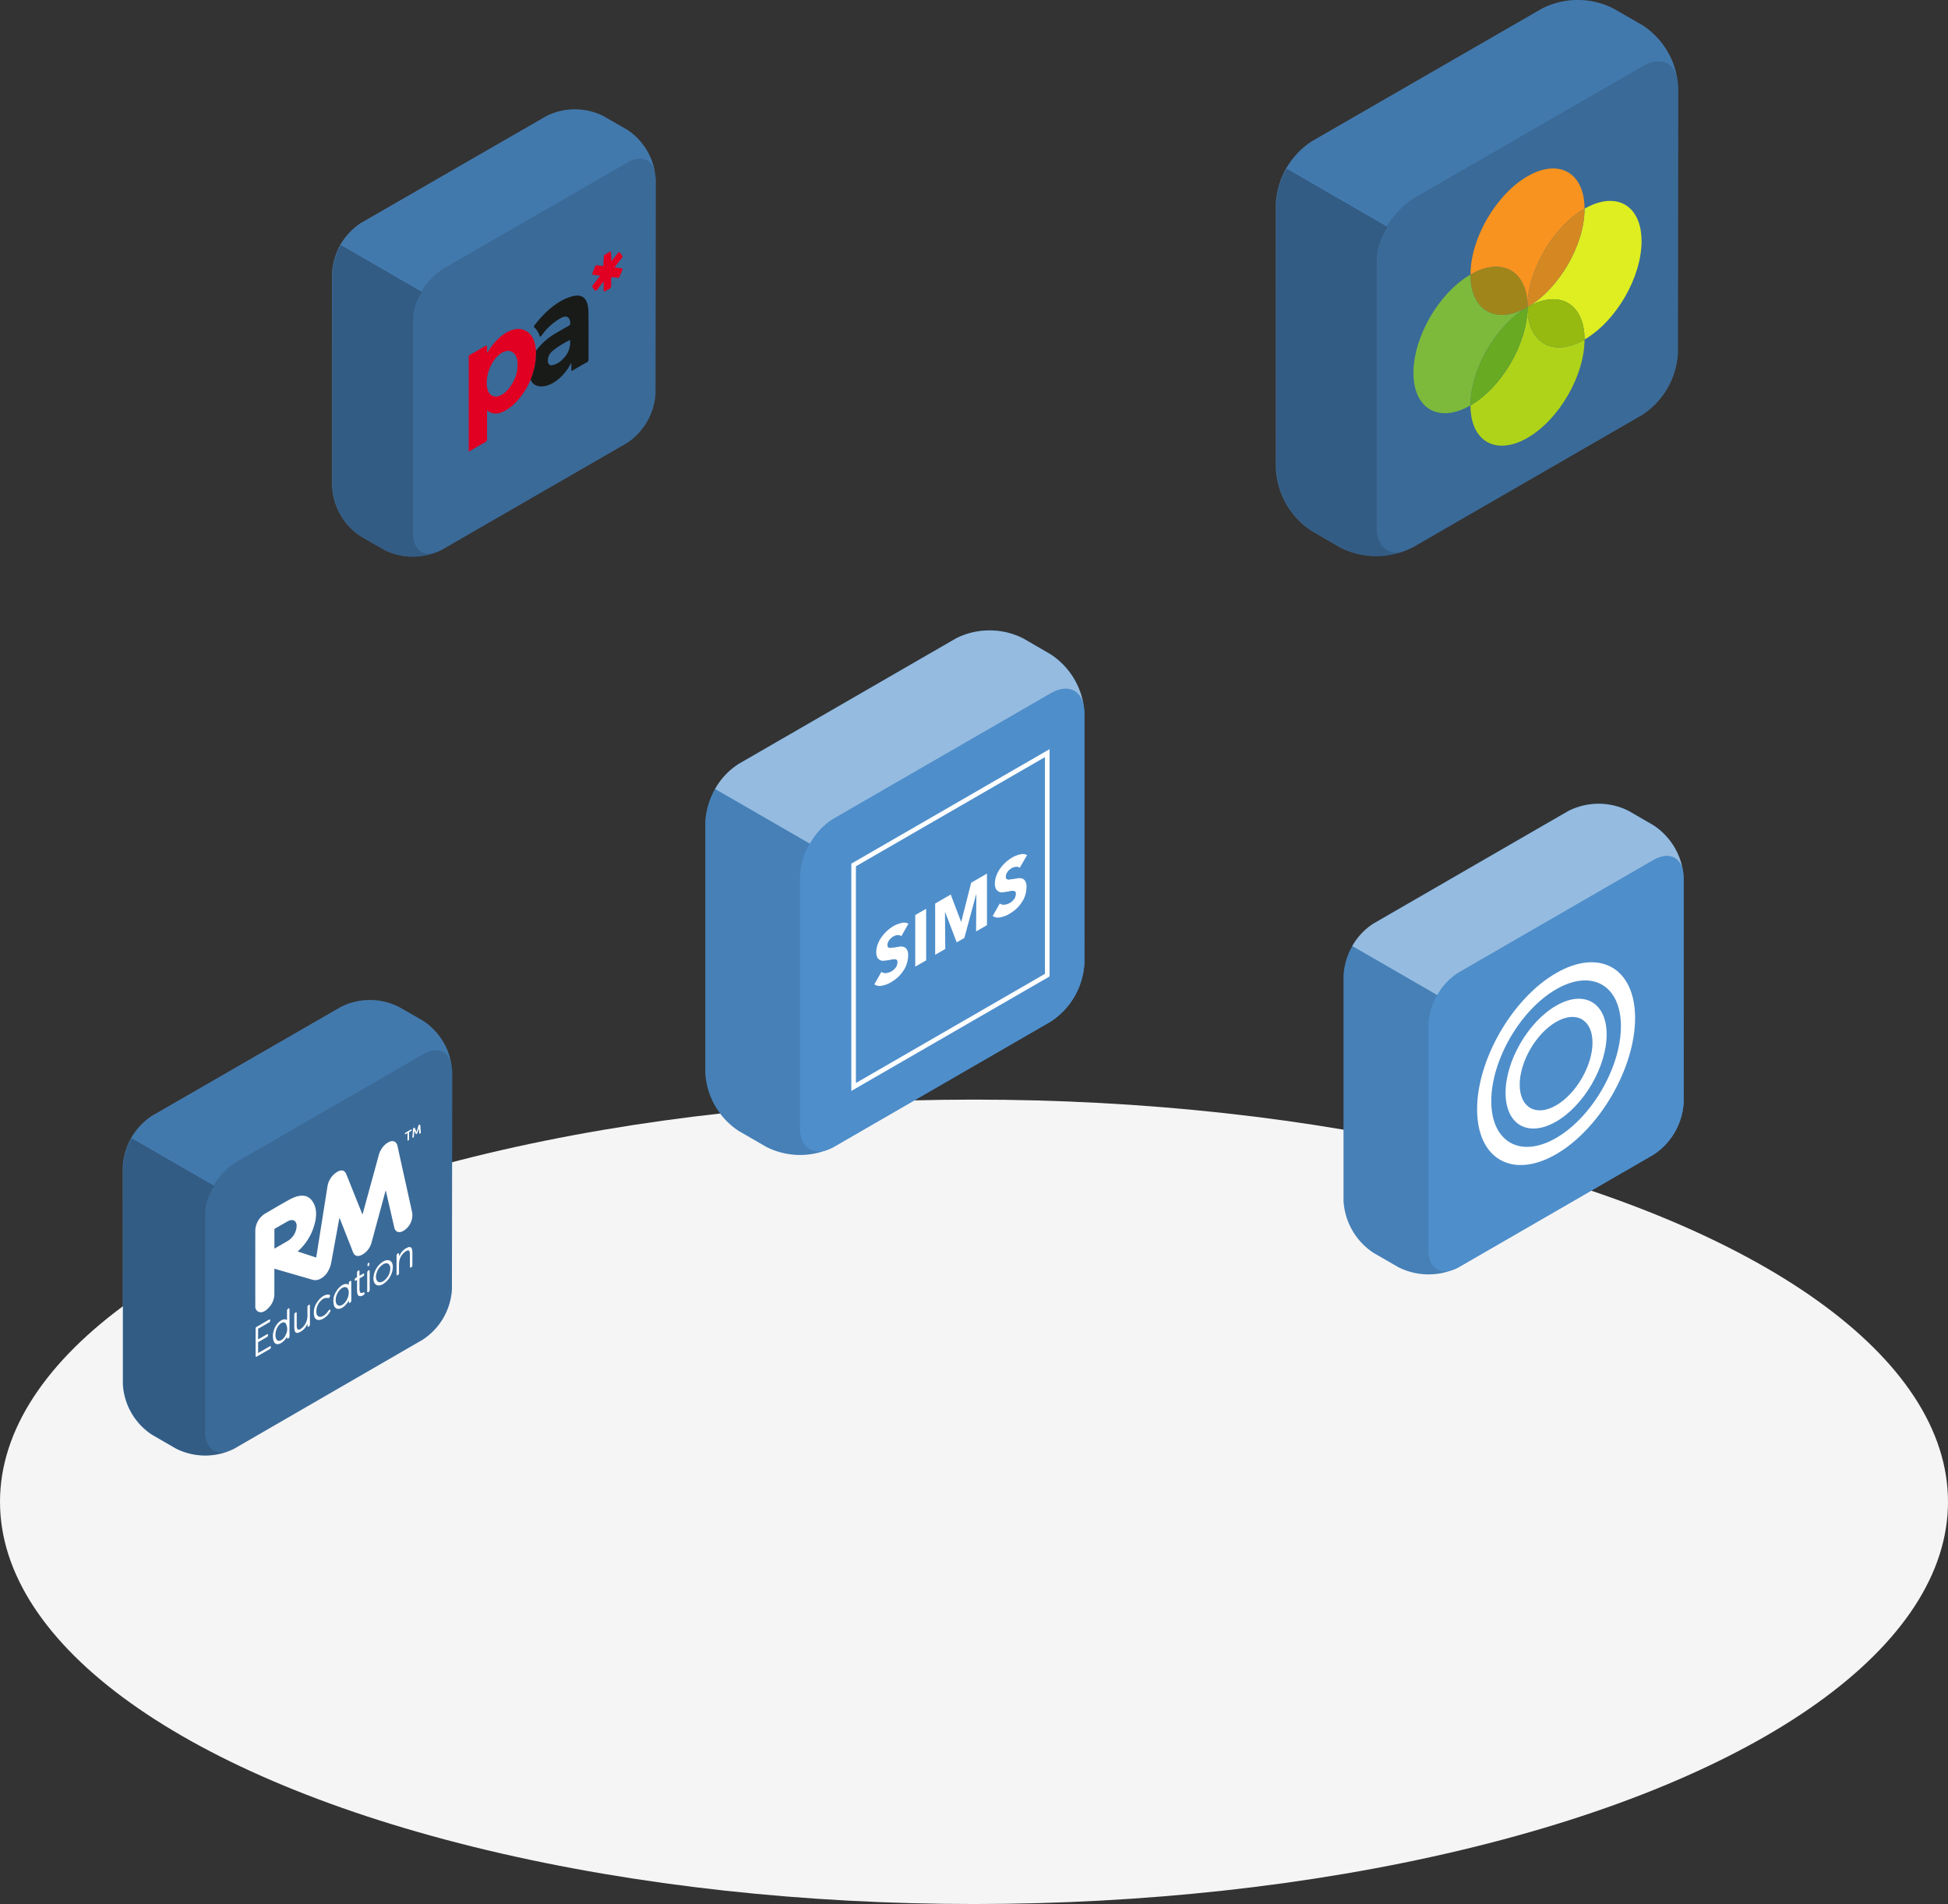 <svg xmlns="http://www.w3.org/2000/svg" width="490" height="478.832" viewBox="0 0 490 478.832">
  <rect x="0" y="0" width="490" height="478.832" fill="#333333" stroke="none"/>
  <defs>
    <style>
      .cls-1 {
        fill: #f5f5f5;
      }

      .cls-2 {
        fill: #4e8ecb;
      }

      .cls-3 {
        opacity: 0.1;
      }

      .cls-3, .cls-4, .cls-7, .cls-8, .cls-9 {
        isolation: isolate;
      }

      .cls-4, .cls-6 {
        fill: #fff;
      }

      .cls-4 {
        opacity: 0.4;
      }

      .cls-5 {
        fill: none;
        stroke: #fff;
        stroke-width: 1.153px;
      }

      .cls-7 {
        opacity: 0.35;
      }

      .cls-8 {
        opacity: 0.25;
      }

      .cls-9 {
        opacity: 0.15;
      }

      .cls-10 {
        fill: #f7931e;
      }

      .cls-11 {
        fill: #afd318;
      }

      .cls-12 {
        fill: #deee21;
      }

      .cls-13 {
        fill: #d58822;
      }

      .cls-14 {
        fill: #96ba0f;
      }

      .cls-15 {
        fill: #7dba3c;
      }

      .cls-16 {
        fill: #a0861a;
      }

      .cls-17 {
        fill: #68aa22;
      }

      .cls-18 {
        fill: #e10021;
      }

      .cls-19 {
        fill: #191b19;
      }
    </style>
  </defs>
  <g id="Group_437" data-name="Group 437" transform="translate(-698.397 -813.987)">
    <g id="freepik--Floor--inject-16" transform="translate(698.397 1090.523)">
      <ellipse id="freepik--floor--inject-16-2" data-name="freepik--floor--inject-16" class="cls-1" cx="245" cy="101.148" rx="245" ry="101.148"/>
    </g>
    <g id="Group_371" data-name="Group 371" transform="translate(875.788 972.512)">
      <path id="Path_1609" data-name="Path 1609" class="cls-2" d="M753.455,916.776l54.595-31.529a18.734,18.734,0,0,1,16.941,0l6.888,3.981a18.773,18.773,0,0,1,8.483,14.693v63.013a18.674,18.674,0,0,1-8.483,14.668l-54.55,31.529a18.738,18.738,0,0,1-16.941,0l-6.913-3.987a18.715,18.715,0,0,1-8.458-14.667V931.359A18.692,18.692,0,0,1,753.455,916.776Z" transform="translate(-744.997 -883.222)"/>
      <path id="Path_1611" data-name="Path 1611" class="cls-2" d="M821.341,892.229c0-5.407-3.8-7.591-8.483-4.892l-54.55,31.509a18.7,18.7,0,0,0-8.478,14.668v63.033c0,5.407,3.793,7.591,8.478,4.892l54.575-31.509a18.736,18.736,0,0,0,8.478-14.687Z" transform="translate(-725.976 -871.531)"/>
      <path id="Path_1610" data-name="Path 1610" class="cls-3" d="M745.013,962.645a18.7,18.7,0,0,0,8.458,14.667l6.913,3.986a19.024,19.024,0,0,0,15.495.679c-4,1.5-7.036-.743-7.036-5.571V913.373a17.4,17.4,0,0,1,2.476-8.354l-23.829-13.742a17.367,17.367,0,0,0-2.476,8.25Z" transform="translate(-745.013 -851.39)"/>
      <path id="Path_1612" data-name="Path 1612" class="cls-4" d="M838.3,902.458c-.639-4.313-4.125-5.878-8.379-3.422l-54.55,31.484a17.115,17.115,0,0,0-6.007,6.334l-23.849-13.761a17.179,17.179,0,0,1,5.982-6.314l54.6-31.529a18.737,18.737,0,0,1,16.94,0l6.888,4.006A18.917,18.917,0,0,1,838.3,902.458Z" transform="translate(-743.037 -883.206)"/>
      <path id="Path_1613" data-name="Path 1613" class="cls-5" d="M752.551,917.58l48.707-28.122v55.833l-48.707,28.122Z" transform="translate(-715.223 -858.579)"/>
      <path id="Path_1614" data-name="Path 1614" class="cls-6" d="M760.393,915.238a1.132,1.132,0,0,0-.891-.267,2.134,2.134,0,0,0-1.1.317,2.39,2.39,0,0,0-.544.4,2.12,2.12,0,0,0-.48.51,1.985,1.985,0,0,0-.347.594,2.348,2.348,0,0,0-.134.708.863.863,0,0,0,.134.471c.069.119.208.119.347.193a2.467,2.467,0,0,0,.544,0,2.036,2.036,0,0,1,.688-.079c.411-.084.753-.124,1.169-.2a2.294,2.294,0,0,1,1.164.034,1.353,1.353,0,0,1,.822.624,2.631,2.631,0,0,1,.346,1.456,7.61,7.61,0,0,1-.346,2.164,6.329,6.329,0,0,1-.961,1.892,8.185,8.185,0,0,1-1.372,1.58,10.072,10.072,0,0,1-1.644,1.183,6.815,6.815,0,0,1-2.332.876,2.388,2.388,0,0,1-1.853-.346l1.783-3.154a1.4,1.4,0,0,0,1.1.312,3.081,3.081,0,0,0,1.372-.4,2.922,2.922,0,0,0,.614-.436,5.963,5.963,0,0,0,.48-.51,1.666,1.666,0,0,0,.347-.674,2.433,2.433,0,0,0,.134-.708,1.19,1.19,0,0,0-.134-.549,1.505,1.505,0,0,0-.48-.193,2.5,2.5,0,0,0-.758.044c-.272.079-.619.119-1.03.2l-1.025.124a1.577,1.577,0,0,1-.96-.154,2.139,2.139,0,0,1-.689-.629,3.361,3.361,0,0,1-.272-1.332,5.828,5.828,0,0,1,.411-2.129,7.615,7.615,0,0,1,1.03-1.847,10.04,10.04,0,0,1,1.372-1.5,9.856,9.856,0,0,1,1.575-1.15,7.5,7.5,0,0,1,1.991-.757,2.268,2.268,0,0,1,1.713.193l-1.783,3.149Zm3.5,7.576V909.92l2.744-1.584v12.974l-2.744,1.584Zm15.3-8.834.069-9.24-.069.04-2.951,10.9-1.916,1.109-2.882-7.537-.069.04.069,9.161-2.54,1.466v-12.9l3.912-2.258,2.6,6.829.069-.04,2.471-9.76,3.977-2.3v12.974l-2.744,1.585Zm10.979-15.93a1.152,1.152,0,0,0-.892-.272,2.871,2.871,0,0,0-1.1.322,2.4,2.4,0,0,0-.55.4,1.267,1.267,0,0,0-.48.51,2.138,2.138,0,0,0-.341.59,2.411,2.411,0,0,0-.139.713.813.813,0,0,0,.139.47c.069.114.2.114.341.194a.866.866,0,0,0,.55,0,2.031,2.031,0,0,1,.688-.084c.411-.08.753-.119,1.164-.2a2.315,2.315,0,0,1,1.169.03,1.392,1.392,0,0,1,.822.629,2.644,2.644,0,0,1,.342,1.451,7.776,7.776,0,0,1-.342,2.164,6.38,6.38,0,0,1-.961,1.892,8.013,8.013,0,0,1-1.372,1.579,10.333,10.333,0,0,1-1.649,1.188,6.677,6.677,0,0,1-2.332.872,2.374,2.374,0,0,1-1.852-.347L785.158,907a1.4,1.4,0,0,0,1.1.307,3.018,3.018,0,0,0,1.372-.4,2.942,2.942,0,0,0,.619-.436c.2-.2.342-.356.48-.515a1.638,1.638,0,0,0,.341-.669,2.289,2.289,0,0,0,.139-.708,1.105,1.105,0,0,0-.139-.55,1.345,1.345,0,0,0-.48-.193,2.6,2.6,0,0,0-.753.04c-.277.079-.619.124-1.03.2l-1.03.124a1.109,1.109,0,0,1-.891-.2,2.17,2.17,0,0,1-.689-.624,3.473,3.473,0,0,1-.272-1.337,5.878,5.878,0,0,1,.411-2.125,7.731,7.731,0,0,1,1.03-1.852,10.561,10.561,0,0,1,1.372-1.5,9.933,9.933,0,0,1,1.58-1.144,7.2,7.2,0,0,1,1.986-.758,2.278,2.278,0,0,1,1.718.188l-1.852,3.194Z" transform="translate(-711.062 -838.321)"/>
    </g>
    <g id="Group_373" data-name="Group 373" transform="translate(1019.353 813.987)">
      <path id="Path_1615" data-name="Path 1615" class="cls-2" d="M910.768,835.914A19.886,19.886,0,0,0,901.8,820.36l-7.33-4.227a19.854,19.854,0,0,0-17.958,0l-57.933,33.411a19.89,19.89,0,0,0-8.995,15.574v66.817a19.908,19.908,0,0,0,8.995,15.579l7.3,4.222a20,20,0,0,0,17.964,0l57.87-33.432a19.882,19.882,0,0,0,8.968-15.553Z" transform="translate(-809.579 -813.987)"/>
      <path id="Path_1616" data-name="Path 1616" class="cls-7" d="M809.592,897.662a19.84,19.84,0,0,0,8.99,15.558l7.309,4.222a19.964,19.964,0,0,0,16.43.719c-4.222,1.6-7.44-.787-7.44-5.907V845.416a18.157,18.157,0,0,1,2.646-8.748l-25.288-14.613a18.455,18.455,0,0,0-2.625,8.858Z" transform="translate(-809.524 -779.692)"/>
      <path id="Path_1617" data-name="Path 1617" class="cls-8" d="M890.241,823.35c0-5.734-4.027-8.055-8.973-5.188l-57.891,33.406a19.879,19.879,0,0,0-8.968,15.579v66.818c0,5.839,4.007,8.092,8.968,5.251l57.807-33.474a19.833,19.833,0,0,0,8.968-15.553Z" transform="translate(-789.051 -801.465)"/>
      <path id="Path_1618" data-name="Path 1618" class="cls-9" d="M908.461,834.359c-.677-4.552-4.379-6.211-8.884-3.633l-57.844,33.411a18.136,18.136,0,0,0-6.369,6.716L810.1,856.261a18.011,18.011,0,0,1,6.343-6.695l57.87-33.432a19.909,19.909,0,0,1,17.984,0l7.22,4.221A20.115,20.115,0,0,1,908.461,834.359Z" transform="translate(-807.381 -813.987)"/>
      <g id="Group_372" data-name="Group 372" transform="translate(34.582 42.36)">
        <path id="Path_1619" data-name="Path 1619" class="cls-10" d="M833.242,856.917c0-9.084,6.422-20.158,14.345-24.731,0-9.079-6.422-12.734-14.345-8.16S818.9,839.668,818.9,848.752h0c7.924-4.573,14.345-.919,14.345,8.165Z" transform="translate(-804.552 -822.054)"/>
        <path id="Path_1620" data-name="Path 1620" class="cls-11" d="M833.242,828.7c0,9.079-6.422,20.153-14.345,24.726h0c0,9.084,6.422,12.733,14.345,8.16s14.345-15.642,14.345-24.726c-7.923,4.574-14.345.919-14.345-8.165Z" transform="translate(-804.552 -793.835)"/>
        <path id="Path_1621" data-name="Path 1621" class="cls-12" d="M835.974,825.58h0c0,9.084-6.422,20.153-14.345,24.731,7.924-4.573,14.345-.919,14.345,8.16,7.924-4.573,14.345-15.642,14.345-24.726s-6.422-12.739-14.345-8.165Z" transform="translate(-792.938 -815.449)"/>
        <path id="Path_1622" data-name="Path 1622" class="cls-13" d="M821.629,848.715c7.924-4.578,14.345-15.648,14.345-24.731h0c-7.923,4.579-14.345,15.647-14.345,24.731Z" transform="translate(-792.938 -813.853)"/>
        <path id="Path_1623" data-name="Path 1623" class="cls-14" d="M821.629,830.294c0,9.079,6.422,12.734,14.345,8.16,0-9.084-6.422-12.738-14.345-8.165Z" transform="translate(-792.938 -795.431)"/>
        <path id="Path_1624" data-name="Path 1624" class="cls-15" d="M844.856,835.3c-7.924,4.573-14.345.919-14.345-8.165h0c-7.924,4.574-14.345,15.648-14.345,24.727s6.422,12.738,14.345,8.165c0-9.084,6.422-20.158,14.345-24.731Z" transform="translate(-816.165 -800.441)"/>
        <path id="Path_1625" data-name="Path 1625" class="cls-16" d="M833.242,836.9c0-9.084-6.422-12.739-14.345-8.165h0C818.9,837.819,825.319,841.474,833.242,836.9Z" transform="translate(-804.552 -802.037)"/>
        <path id="Path_1626" data-name="Path 1626" class="cls-17" d="M833.242,828.7c-7.923,4.573-14.345,15.642-14.345,24.726h0c7.924-4.579,14.345-15.648,14.345-24.731Z" transform="translate(-804.552 -793.835)"/>
      </g>
    </g>
    <g id="Group_374" data-name="Group 374" transform="translate(781.954 841.482)">
      <path id="Path_1627" data-name="Path 1627" class="cls-2" d="M845.581,848.47a16.006,16.006,0,0,0-7.214-12.514l-5.9-3.4a15.98,15.98,0,0,0-14.449,0l-46.6,26.871a16,16,0,0,0-7.231,12.531v53.746a15.983,15.983,0,0,0,7.231,12.527l5.879,3.4a16.076,16.076,0,0,0,14.445,0L838.3,914.743a16,16,0,0,0,7.214-12.51Z" transform="translate(-764.192 -830.83)"/>
      <path id="Path_1628" data-name="Path 1628" class="cls-7" d="M764.2,899.72a15.957,15.957,0,0,0,7.231,12.51l5.879,3.4a16.059,16.059,0,0,0,13.216.578c-3.4,1.284-5.981-.633-5.981-4.751V857.7a14.518,14.518,0,0,1,2.129-7.037L766.333,838.9a14.86,14.86,0,0,0-2.112,7.13Z" transform="translate(-764.154 -804.826)"/>
      <path id="Path_1629" data-name="Path 1629" class="cls-8" d="M830.014,838.936c0-4.608-3.239-6.475-7.214-4.168l-46.566,26.871a15.967,15.967,0,0,0-7.214,12.531v53.746c0,4.7,3.219,6.509,7.214,4.223l46.494-26.925a15.943,15.943,0,0,0,7.214-12.515Z" transform="translate(-748.625 -821.334)"/>
      <path id="Path_1630" data-name="Path 1630" class="cls-9" d="M843.829,847.222c-.545-3.662-3.518-5-7.146-2.923l-46.528,26.875a14.544,14.544,0,0,0-5.119,5.4l-20.328-11.738a14.519,14.519,0,0,1,5.1-5.385l46.549-26.892a15.989,15.989,0,0,1,14.466,0l5.807,3.4A16.179,16.179,0,0,1,843.829,847.222Z" transform="translate(-762.529 -830.833)"/>
      <path id="Path_1631" data-name="Path 1631" class="cls-18" d="M772.323,850.584c1.309-.752,2.623-1.457,3.928-2.268.6-.372.756-.232.689.431a10.748,10.748,0,0,0-.009,1.111,2.123,2.123,0,0,0,.553-.727c2.56-3.885,6.01-5.9,8.583-5.013,1.985.688,2.986,2.522,3.172,5.3a17.267,17.267,0,0,1-1.335,7.218,18.365,18.365,0,0,1-4.278,6.272c-2.484,2.2-4.676,2.9-6.437,1.656-.051-.038-.1-.067-.258-.165v4.841c0,.714-.03,1.444.013,2.128a.992.992,0,0,1-.625,1.107c-1.33.722-2.661,1.521-4,2.289Zm12.286,2.357c.017-1.55-.393-2.669-1.339-3.24-1.533-.929-3.823.473-5.263,3.21-1.288,2.454-1.542,5.558-.574,7.041,1.3,1.993,4.194.731,6.031-2.636A8.609,8.609,0,0,0,784.609,852.941Z" transform="translate(-737.981 -788.677)"/>
      <path id="Path_1632" data-name="Path 1632" class="cls-18" d="M784.329,839.28a18.254,18.254,0,0,1,.152,2.56c.511-.651,1.005-1.254,1.479-1.888.308-.41.519-.549.726-.258.866,1.191.861.7-.406,2.382-.3.4-.617.79-.993,1.271.591.076,1.107.156,1.639.2.346.025.448.186.207.752-.891,2.095-.528,1.685-1.816,1.584-.258-.021-.507-.06-.883-.1,0,.718-.021,1.352.009,1.952a1.033,1.033,0,0,1-.617,1.1c-1.516.84-1.267.87-1.289-.693,0-.376,0-.76,0-1.263-.566.718-1.043,1.3-1.5,1.917-.33.448-.554.583-.773.271-.819-1.153-.844-.68.4-2.327.308-.406.621-.8,1.013-1.305-.587-.072-1.115-.161-1.664-.2-.325-.026-.41-.194-.19-.71.908-2.145.523-1.727,1.854-1.617.258.021.507.055.8.084a26.714,26.714,0,0,1,.173-2.737Z" transform="translate(-714.259 -803.601)"/>
      <path id="Path_1633" data-name="Path 1633" class="cls-19" d="M776.012,863.036a17.262,17.262,0,0,0,1.334-7.218,16.243,16.243,0,0,1,5.018-4.452c1.052-.6,2.108-1.233,3.159-1.812a.716.716,0,0,0,.448-.807c-.089-1.4-.878-1.892-2.171-1.28a14.241,14.241,0,0,0-4.942,4.384c-.41.532-.5.473-.625.1a4.8,4.8,0,0,0-1.259-1.993c-.169-.156-.241-.27.067-.659,2.881-3.666,5.968-6.2,9.262-7.146,2.838-.811,4.194.507,4.249,4.05.055,3.873.008,7.8.021,11.7a.768.768,0,0,1-.461.819q-1.711.944-3.417,1.973c-.376.228-.485.144-.46-.279.025-.52,0-1.009,0-1.609C783.048,865,777.19,866.288,776.012,863.036Zm9.943-9.271c-.106-.144.215-.849-.241-.578a22.387,22.387,0,0,0-4.165,2.627,3.284,3.284,0,0,0-1.217,2.378c-.025.874.372,1.36,1.115,1.233a5.062,5.062,0,0,0,2.821-1.706A5.648,5.648,0,0,0,785.955,853.765Z" transform="translate(-726.089 -795.08)"/>
    </g>
    <g id="Group_376" data-name="Group 376" transform="translate(729.287 1065.48)">
      <path id="Path_1634" data-name="Path 1634" class="cls-2" d="M785.068,896.745a16.281,16.281,0,0,0-7.344-12.736l-6-3.457a16.241,16.241,0,0,0-14.709,0l-47.439,27.355a16.27,16.27,0,0,0-7.361,12.757v54.71a16.279,16.279,0,0,0,7.361,12.757l5.985,3.457a16.349,16.349,0,0,0,14.709,0l47.384-27.377A16.273,16.273,0,0,0,785,951.477Z" transform="translate(-702.211 -878.792)"/>
      <path id="Path_1635" data-name="Path 1635" class="cls-7" d="M702.223,948.771a16.256,16.256,0,0,0,7.365,12.74l5.981,3.457a16.375,16.375,0,0,0,13.458.594c-3.461,1.307-6.093-.645-6.093-4.837V905.993a14.829,14.829,0,0,1,2.167-7.167l-20.708-11.967a15.063,15.063,0,0,0-2.15,7.254Z" transform="translate(-702.171 -852.17)"/>
      <path id="Path_1636" data-name="Path 1636" class="cls-8" d="M769.133,886.99c0-4.7-3.293-6.591-7.344-4.248L714.384,910.1a16.266,16.266,0,0,0-7.344,12.753v54.714c0,4.786,3.276,6.63,7.344,4.3l47.332-27.411a16.233,16.233,0,0,0,7.348-12.737Z" transform="translate(-686.277 -869.07)"/>
      <path id="Path_1637" data-name="Path 1637" class="cls-9" d="M783.271,895.473c-.555-3.724-3.582-5.087-7.271-2.972l-47.37,27.355a14.844,14.844,0,0,0-5.211,5.5l-20.69-11.949a14.714,14.714,0,0,1,5.194-5.482l47.384-27.372a16.277,16.277,0,0,1,14.727,0l5.912,3.457A16.453,16.453,0,0,1,783.271,895.473Z" transform="translate(-700.505 -878.792)"/>
      <g id="Group_375" data-name="Group 375" transform="translate(33.321 31.316)">
        <path id="Path_1638" data-name="Path 1638" class="cls-6" d="M720.635,914.794l4.639,1.527c.026-.112.043-.19.056-.262q1.393-8.771,2.778-17.543a5.272,5.272,0,0,1,2.571-3.8c1.131-.6,1.81-.245,2.189.684.8,1.948,1.573,3.917,2.36,5.878q.806,2.012,1.613,4.016c.021.056.047.107.086.189.039-.12.069-.2.09-.275q1.98-7.236,3.964-14.473a5.462,5.462,0,0,1,1.814-2.967c1.694-1.329,2.7-.619,2.941.477.873,4.046,1.776,8.066,2.666,12.1.352,1.6.718,3.2,1.053,4.82a4.617,4.617,0,0,1-1.789,4.145c-1.212.989-2.438.765-2.722-.469q-1.051-4.611-2.12-9.214a.154.154,0,0,0-.073-.121l-.082.283q-1.709,6.3-3.418,12.607a5.051,5.051,0,0,1-1.991,2.963c-1.075.722-1.957.8-2.511.009a5.469,5.469,0,0,1-.43-1q-1.541-3.9-3.074-7.809c-.03-.069-.06-.129-.107-.232-.03.142-.052.219-.064.3q-.98,5.36-1.961,10.715a6.955,6.955,0,0,1-.993,2.67,4.589,4.589,0,0,1-1.858,1.694,2.617,2.617,0,0,1-2.047.159q-4.154-1.2-8.3-2.4c-.365-.108-.735-.215-1.152-.335v.3c0,2.047.008,4.089,0,6.14a4.978,4.978,0,0,1-1.424,3.371c-.942,1.028-1.832,1.354-2.605,1.01a1.491,1.491,0,0,1-.766-1.514q-.012-9.52,0-19.052a5.278,5.278,0,0,1,2.365-4.05c2.107-1.221,4.214-2.494,6.316-3.629,2.292-1.23,4.252-1.359,5.5.206,1.2,1.509,1.513,3.724.511,6.729a13.667,13.667,0,0,1-3.93,6.058C720.712,914.708,720.695,914.729,720.635,914.794Zm-5.86-.722c.064-.034.12-.056.176-.086,1.049-.607,2.1-1.208,3.148-1.819a4.359,4.359,0,0,0,.464-.327,4.538,4.538,0,0,0,1.8-3.676c-.138-1.23-1.084-1.613-2.3-.92-1.015.576-2.025,1.157-3.04,1.738l-.245.142Z" transform="translate(-709.961 -882.879)"/>
        <path id="Path_1639" data-name="Path 1639" class="cls-6" d="M714.545,899.777v-2.266a.633.633,0,0,1,.31-.628c.223-.129.313-.056.313.258v4.1c0,.86,0,1.72,0,2.58a.586.586,0,0,1-.313.568c-.189.1-.3.065-.31-.146,0-.082,0-.172,0-.327a4.321,4.321,0,0,1-.954,1.247c-1.079.933-2.051.9-2.413-.107a4.352,4.352,0,0,1,.048-2.666C711.767,900.482,713.595,899.059,714.545,899.777Zm-2.9,3.741a1.811,1.811,0,0,0,.348,1.264c.559.615,1.8-.134,2.27-1.4a2.878,2.878,0,0,0-.06-2.786c-.413-.533-1.312-.163-1.926.761A3.776,3.776,0,0,0,711.643,903.518Z" transform="translate(-706.558 -850.607)"/>
        <path id="Path_1640" data-name="Path 1640" class="cls-6" d="M718.435,896.2c0-.176-.009-.288,0-.4a.583.583,0,0,1,.335-.533c.2-.1.284-.047.284.2v4.712a.574.574,0,0,1-.288.529c-.211.129-.314.082-.331-.159-.009-.116,0-.237,0-.4-.056.082-.077.112-.094.142-1.066,1.9-2.907,2.653-3.59,1.256a4.24,4.24,0,0,1,.52-3.668c.813-1.393,2.124-2.171,2.962-1.767Zm-.009,1.922c-.009-.094-.013-.241-.035-.37a1.755,1.755,0,0,0-.112-.387c-.438-1.049-1.806-.615-2.627.834-.736,1.3-.68,2.855.12,3.2.611.267,1.483-.267,2.068-1.255A4.057,4.057,0,0,0,718.426,898.124Z" transform="translate(-694.905 -855.911)"/>
        <path id="Path_1641" data-name="Path 1641" class="cls-6" d="M710.608,899.814v2.679l.241-.142q.961-.554,1.926-1.109c.237-.138.331-.1.331.138a.564.564,0,0,1-.335.55c-.636.37-1.273.735-1.905,1.1l-.253.146v2.744l.24-.138q1.316-.761,2.632-1.518c.258-.146.344-.108.34.146a.578.578,0,0,1-.348.546l-3.152,1.819c-.267.155-.344.112-.344-.193v-6.725a.553.553,0,0,1,.331-.572c1-.581,2-1.161,3-1.733.245-.142.344-.09.34.155a.57.57,0,0,1-.344.546c-.812.473-1.63.942-2.442,1.411Z" transform="translate(-709.896 -848.456)"/>
        <path id="Path_1642" data-name="Path 1642" class="cls-6" d="M719.309,900.029c-1.376.8-2.438.154-2.438-1.462a5.284,5.284,0,0,1,2.447-4.209c1.389-.8,2.451-.194,2.447,1.406A5.347,5.347,0,0,1,719.309,900.029Zm1.815-3.888c0-1.2-.791-1.681-1.806-1.092a3.96,3.96,0,0,0-1.8,3.13c0,1.226.774,1.733,1.78,1.157A4.01,4.01,0,0,0,721.124,896.141Z" transform="translate(-687.157 -859.91)"/>
        <path id="Path_1643" data-name="Path 1643" class="cls-6" d="M718.843,895.536c.133-.224.228-.387.331-.546a3.725,3.725,0,0,1,2.042-1.707.653.653,0,0,1,.9.551,3.142,3.142,0,0,1,.09.748c.013,1.049,0,2.106,0,3.16a.6.6,0,0,1-.292.6c-.228.137-.331.077-.331-.232,0-.993,0-2-.008-2.988a3,3,0,0,0-.086-.727c-.073-.314-.292-.391-.611-.279a3.725,3.725,0,0,0-2,2.916c-.061.739-.03,1.436-.039,2.154,0,.2,0,.391,0,.589a.561.561,0,0,1-.305.52c-.207.12-.3.073-.31-.159,0-.155,0-.31,0-.464v-4.249a.576.576,0,0,1,.353-.584c.163-.078.262-.039.262.163Z" transform="translate(-682.684 -862.43)"/>
        <path id="Path_1644" data-name="Path 1644" class="cls-6" d="M715.566,901.408c-.1.193-.155.3-.215.4a3.674,3.674,0,0,1-2.146,1.866.61.61,0,0,1-.826-.473,3.355,3.355,0,0,1-.129-.864c-.017-1.054,0-2.124-.009-3.186a.6.6,0,0,1,.262-.524c.237-.172.357-.12.357.172,0,.89,0,1.78,0,2.67,0,.232.009.456.022.675.056.843.494.972,1.247.37a4.092,4.092,0,0,0,1.427-2.937c.009-.77,0-1.535,0-2.309a.6.6,0,0,1,.3-.581c.215-.137.323-.09.323.155q.006,2.367,0,4.739a.559.559,0,0,1-.292.524c-.2.12-.31.082-.323-.142C715.558,901.807,715.566,901.644,715.566,901.408Z" transform="translate(-702.433 -851.309)"/>
        <path id="Path_1645" data-name="Path 1645" class="cls-6" d="M715.811,902.05c-1.075.619-1.948.434-2.283-.49a4.513,4.513,0,0,1,.787-3.741c.808-1.187,2-1.93,2.872-1.78a1,1,0,0,1,.189.052c.163.069.172.228.026.516-.129.254-.245.34-.421.283a1.686,1.686,0,0,0-1.613.512,3.708,3.708,0,0,0-1.26,3.483c.3.984,1.354.967,2.378-.052a6.2,6.2,0,0,0,.589-.731c.2-.271.314-.348.443-.249s.129.275-.056.563A4.742,4.742,0,0,1,715.811,902.05Z" transform="translate(-698.683 -853.258)"/>
        <path id="Path_1646" data-name="Path 1646" class="cls-6" d="M716.368,896.288V895.23a.552.552,0,0,1,.314-.559c.224-.129.3-.078.305.215v1.075c.3-.176.589-.34.877-.507.193-.116.292-.069.3.146a.563.563,0,0,1-.305.52c-.284.168-.567.327-.873.508v.288c0,.77,0,1.539,0,2.309a3.4,3.4,0,0,0,.026.426c.069.628.353.787.937.512.155-.073.28-.107.31.082a.578.578,0,0,1-.3.589c-.791.49-1.389.292-1.539-.52a3.762,3.762,0,0,1-.048-.632c-.008-.8,0-1.6,0-2.4v-.271c-.241.056-.619.46-.589-.06C715.808,896.5,716.131,896.507,716.368,896.288Z" transform="translate(-690.769 -857.928)"/>
        <path id="Path_1647" data-name="Path 1647" class="cls-6" d="M716.509,897.554v-2.33a.6.6,0,0,1,.391-.611c.185-.064.232.047.232.245,0,1.066,0,2.125,0,3.186,0,.49,0,.98,0,1.475a.578.578,0,0,1-.305.568c-.215.129-.31.073-.314-.2Z" transform="translate(-688.352 -857.96)"/>
        <path id="Path_1648" data-name="Path 1648" class="cls-6" d="M719.609,887.728c-.021.426-.051.851-.073,1.277a.383.383,0,0,1-.181.348c-.137.086-.215.086-.2-.107.052-.679.09-1.354.142-2.034a.5.5,0,0,1,.138-.245c.12-.09.258-.2.323-.048.129.318.266.624.4.933l.052.1c.15-.516.3-1,.426-1.484a.463.463,0,0,1,.353-.4c.064-.018.129.094.138.189.051.537.09,1.083.129,1.634.009.142.082.3-.159.451-.215.134-.211-.034-.219-.2-.021-.37-.051-.735-.107-1.092-.108.353-.207.705-.331,1.054a.94.94,0,0,1-.223.335c-.138.12-.2.043-.245-.069-.1-.232-.21-.452-.318-.679Z" transform="translate(-679.628 -886.075)"/>
        <path id="Path_1649" data-name="Path 1649" class="cls-6" d="M719.754,887.054c0,.593,0,1.165,0,1.729a.358.358,0,0,1-.211.37c-.142.073-.172,0-.172-.142,0-.478,0-.95,0-1.423v-.314c-.172.1-.331.189-.49.284-.116.073-.172.056-.168-.086a.3.3,0,0,1,.163-.288c.456-.258.912-.525,1.367-.792.12-.069.168-.034.168.095a.282.282,0,0,1-.168.284C720.089,886.856,719.934,886.951,719.754,887.054Z" transform="translate(-681.079 -885.143)"/>
        <path id="Path_1650" data-name="Path 1650" class="cls-6" d="M717.021,894.477a1.511,1.511,0,0,1-.146.417c-.185.237-.34.193-.344-.06,0-.056,0-.116,0-.172a.415.415,0,0,1,.215-.447c.215-.129.254-.017.237.189a.434.434,0,0,0,0,.073Z" transform="translate(-688.287 -859.397)"/>
      </g>
    </g>
    <g id="Group_380" data-name="Group 380" transform="translate(1036.329 1016.111)">
      <path id="Path_1651" data-name="Path 1651" class="cls-2" d="M807.556,901.764l48.978-28.288a16.811,16.811,0,0,1,15.2,0l6.185,3.577a16.81,16.81,0,0,1,7.606,13.177v56.534a16.742,16.742,0,0,1-7.606,13.159L828.97,988.211a16.8,16.8,0,0,1-15.194,0l-6.2-3.572a16.8,16.8,0,0,1-7.593-13.164V914.852A16.782,16.782,0,0,1,807.556,901.764Z" transform="translate(-799.963 -871.66)"/>
      <path id="Path_1652" data-name="Path 1652" class="cls-3" d="M799.977,943.745a16.793,16.793,0,0,0,7.592,13.164l6.2,3.572a17.033,17.033,0,0,0,13.9.609c-3.59,1.351-6.309-.667-6.309-5V899.539a15.626,15.626,0,0,1,2.221-7.495L802.2,879.715a15.689,15.689,0,0,0-2.221,7.406Z" transform="translate(-799.977 -843.929)"/>
      <path id="Path_1654" data-name="Path 1654" class="cls-4" d="M883.721,888.918c-.573-3.865-3.7-5.273-7.512-3.07L827.263,914.1a15.331,15.331,0,0,0-5.385,5.682l-21.4-12.347a15.391,15.391,0,0,1,5.371-5.665l48.978-28.283a16.783,16.783,0,0,1,15.2,0l6.185,3.59A16.989,16.989,0,0,1,883.721,888.918Z" transform="translate(-798.256 -871.646)"/>
      <path id="Path_1653" data-name="Path 1653" class="cls-2" d="M868.952,880.044c0-4.852-3.4-6.811-7.606-4.385L812.4,903.925a16.778,16.778,0,0,0-7.606,13.159v56.552c0,4.851,3.4,6.815,7.606,4.389l48.964-28.269a16.813,16.813,0,0,0,7.606-13.177Z" transform="translate(-783.393 -861.474)"/>
      <g id="Group_379" data-name="Group 379" transform="translate(33.619 39.868)">
        <g id="Group_377" data-name="Group 377">
          <path id="Path_1655" data-name="Path 1655" class="cls-6" d="M847.285,894.661c0,12.56-8.913,27.923-19.868,34.25s-19.873,1.253-19.873-11.307,8.917-27.923,19.873-34.245S847.285,882.1,847.285,894.661Zm-36.178,20.89c0,10.307,7.317,14.47,16.31,9.277s16.3-17.8,16.3-28.109-7.313-14.47-16.3-9.281S811.107,905.239,811.107,915.551Z" transform="translate(-807.544 -880.634)"/>
        </g>
        <g id="Group_378" data-name="Group 378" transform="translate(7.157 9.177)">
          <path id="Path_1656" data-name="Path 1656" class="cls-6" d="M812.714,904.308c0-5.789,4.11-12.866,9.157-15.781s9.152-.577,9.152,5.212-4.105,12.862-9.152,15.776-9.157.578-9.157-5.207m-3.559,2.053c0,8.05,5.691,11.289,12.716,7.237s12.711-13.866,12.711-21.916-5.691-11.289-12.711-7.233-12.716,13.866-12.716,21.912Z" transform="translate(-809.155 -882.7)"/>
        </g>
      </g>
    </g>
  </g>
</svg>
